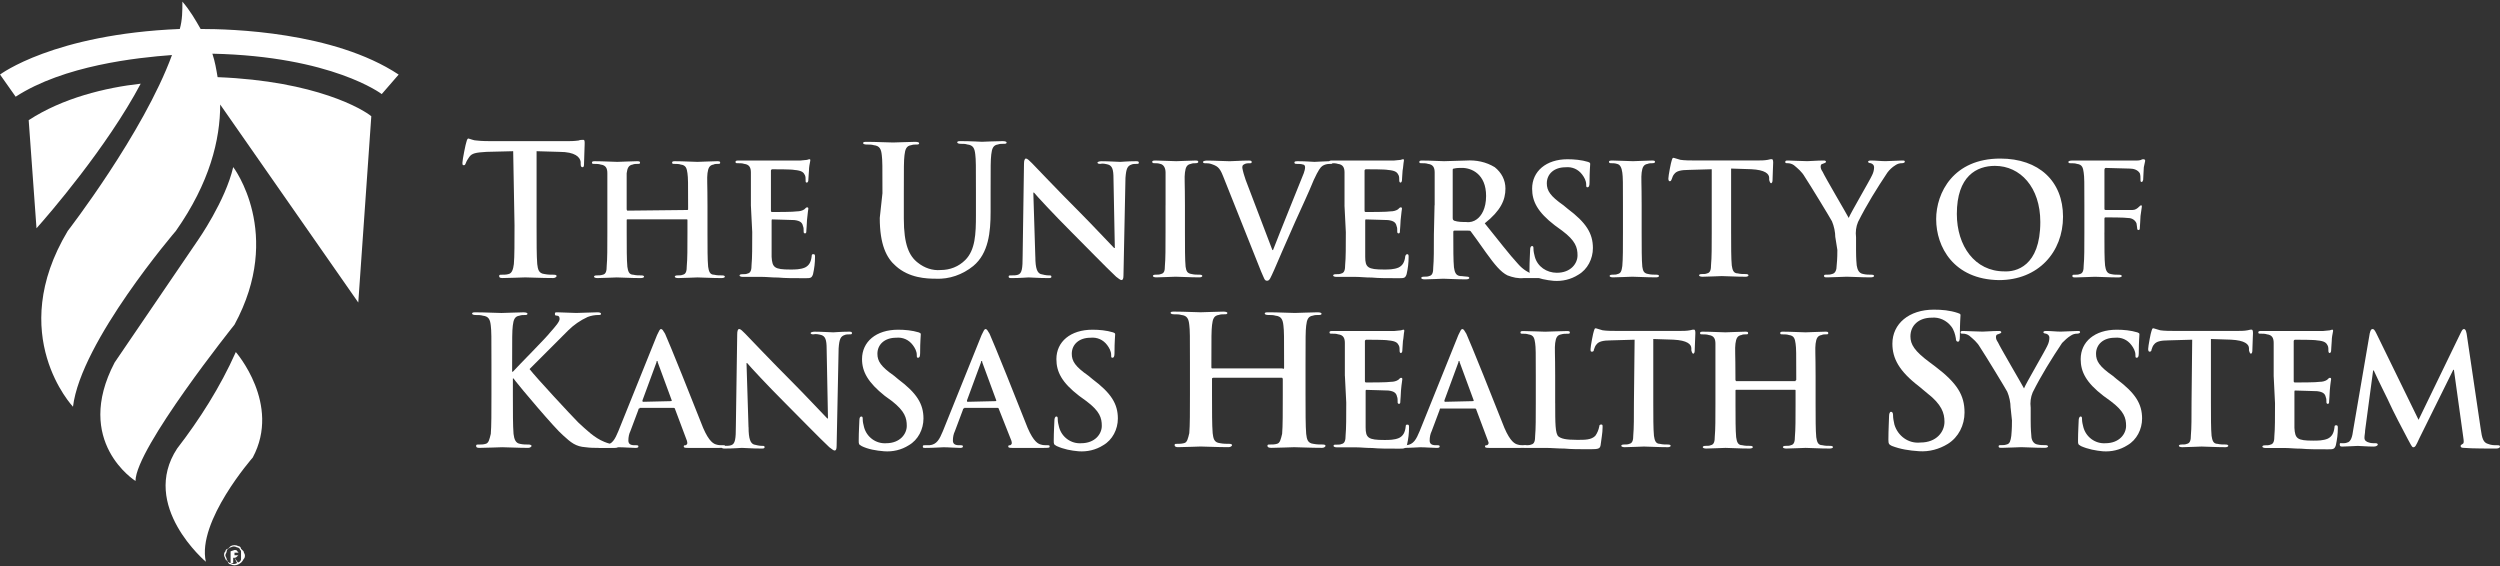 <svg width="534" height="121" viewBox="0 0 534 121" fill="none" xmlns="http://www.w3.org/2000/svg">
<rect x="0" y="0" width="534" height="121" fill="#333333" stroke="none"/>
<path d="M48.148 117.763C48.148 117.483 48.428 117.209 48.702 117.209C48.889 117.023 49.073 116.838 49.256 116.655C49.81 116.375 50.37 116.375 50.924 116.655C51.204 116.655 51.478 116.936 51.478 117.209L52.032 117.763C52.032 118.044 52.312 118.317 52.312 118.598C52.312 118.878 52.312 119.152 52.032 119.432C51.752 119.986 51.478 120.266 50.918 120.546C50.357 120.826 49.803 120.826 49.249 120.546C48.969 120.546 48.695 120.266 48.695 119.992C48.509 119.805 48.324 119.621 48.141 119.438C48.141 119.158 47.861 118.884 47.861 118.604C47.861 118.324 47.861 118.05 48.141 117.77L48.148 117.763ZM48.422 119.432C48.422 119.712 48.702 119.712 48.702 119.986C48.889 120.173 49.073 120.266 49.256 120.266C49.81 120.546 50.09 120.546 50.65 120.266C50.93 120.266 50.93 119.986 51.204 119.986C51.391 119.799 51.484 119.614 51.484 119.432V117.763C51.484 117.483 51.204 117.483 51.204 117.209C51.017 117.023 50.833 116.929 50.65 116.929C50.096 116.649 49.816 116.649 49.256 116.929C48.976 116.929 48.976 117.209 48.702 117.209C48.515 117.396 48.422 117.581 48.422 117.763C48.422 118.044 48.141 118.317 48.141 118.598C48.141 118.878 48.422 119.152 48.422 119.432ZM50.09 117.483C50.37 117.483 50.644 117.483 50.644 117.763C50.924 117.763 50.924 118.044 50.924 118.317C50.924 118.591 50.924 118.598 50.644 118.871C50.644 118.871 50.364 119.152 50.09 119.152L50.924 120.266H50.644L50.09 119.152H49.81V120.266H49.256V117.763L50.09 117.483ZM50.09 118.598H50.924V118.044H50.09V118.878V118.598Z" fill="white"/>
<path d="M6.128 25.662L7.796 48.757C10.298 45.974 22.824 31.507 30.057 17.874C22.543 18.708 13.361 20.937 6.128 25.668V25.662ZM37.851 95.782C29.783 108.027 43.971 119.992 43.971 119.992C42.022 111.364 53.987 97.731 53.987 97.731C60.106 86.32 50.37 75.196 50.37 75.196C47.033 82.709 42.576 89.663 37.851 95.789V95.782ZM49.816 35.684C48.148 42.918 42.302 51.266 42.302 51.266L24.492 77.418C15.59 94.394 28.943 102.736 28.943 102.736C28.943 95.782 50.09 69.344 50.09 69.344C60.66 49.865 49.81 35.678 49.81 35.678L49.816 35.684Z" fill="white"/>
<path d="M85.15 15.925C71.237 6.743 49.256 6.189 42.856 6.189C41.742 4.241 40.628 2.292 38.959 0.344C38.959 2.292 38.959 4.241 38.405 6.189C11.419 7.297 0.008 15.925 0.008 15.925L3.345 20.657C13.642 13.977 29.223 12.309 36.737 11.755C30.618 28.451 14.476 49.318 14.476 49.318C1.123 71.579 15.59 86.88 15.59 86.88C17.258 72.967 37.571 49.318 37.571 49.318C44.805 39.021 47.033 29.839 47.033 22.325L76.528 64.619L79.311 24.828C77.643 23.433 67.626 17.314 46.48 16.48C46.199 14.811 45.925 13.143 45.365 11.468C70.963 12.022 81.54 20.096 81.54 20.096L85.157 15.925H85.15Z" fill="white"/>
<path d="M109.405 79.405H109.545C110.831 77.978 116.536 72.273 117.53 70.987C118.67 69.7 119.529 68.707 119.529 68.134C119.529 67.707 119.383 67.421 118.956 67.421C118.53 67.421 118.53 67.281 118.53 66.994C118.53 66.708 118.67 66.708 119.103 66.708C119.956 66.708 122.095 66.848 123.095 66.848C124.235 66.848 126.375 66.708 127.661 66.708C128.087 66.708 128.374 66.848 128.374 66.994C128.374 67.281 128.228 67.281 127.801 67.281C127.088 67.281 126.234 67.421 125.521 67.707C123.955 68.421 122.528 69.42 121.382 70.56C120.242 71.7 114.391 77.552 113.111 78.832C114.537 80.685 122.095 88.816 123.522 90.242C125.235 91.809 126.948 93.522 129.087 94.381C129.8 94.668 130.654 94.954 131.513 94.954C131.8 94.954 132.086 95.095 132.086 95.241C132.086 95.388 131.946 95.668 131.233 95.668H127.807C126.948 95.668 126.094 95.668 125.095 95.528C122.955 95.388 121.955 94.528 120.242 92.961C118.53 91.535 110.971 82.55 110.118 81.41L109.691 80.837H109.551V84.403C109.551 87.969 109.551 90.962 109.691 92.675C109.831 93.815 110.118 94.674 111.118 94.814C111.691 94.954 112.404 94.954 112.971 94.954C113.257 94.954 113.544 95.095 113.544 95.241C113.544 95.388 113.257 95.668 112.83 95.668C110.691 95.668 108.265 95.528 107.265 95.528C106.412 95.528 103.986 95.668 102.413 95.668C101.84 95.668 101.7 95.528 101.7 95.241C101.7 94.954 101.84 94.954 102.267 94.954C102.693 94.954 103.266 94.954 103.693 94.814C104.406 94.674 104.546 93.815 104.833 92.675C104.973 91.108 104.973 87.969 104.973 84.403V77.698C104.973 71.853 104.973 70.707 104.833 69.567C104.693 68.28 104.406 67.567 103.12 67.427C102.693 67.287 102.12 67.287 101.553 67.287C101.127 67.287 100.84 67.147 100.84 67.001C100.84 66.714 101.127 66.714 101.693 66.714C103.693 66.714 106.113 66.854 107.112 66.854C107.966 66.854 110.538 66.714 111.818 66.714C112.391 66.714 112.671 66.854 112.671 67.001C112.671 67.287 112.385 67.287 112.098 67.287C111.672 67.287 111.385 67.287 110.958 67.427C109.959 67.567 109.672 68.28 109.532 69.567C109.392 70.853 109.392 71.846 109.392 77.698V79.411L109.405 79.405Z" fill="white"/>
<path d="M136.645 87.25C136.499 87.25 136.359 87.25 136.359 87.536L134.646 92.102C134.359 92.675 134.219 93.388 134.219 94.101C134.219 94.674 134.506 95.101 135.506 95.101H135.932C136.359 95.101 136.359 95.241 136.359 95.388C136.359 95.534 136.219 95.674 135.786 95.674C134.786 95.674 133.36 95.534 132.22 95.534C131.793 95.534 130.08 95.674 128.368 95.674C127.941 95.674 127.794 95.674 127.794 95.388C127.794 95.101 127.935 95.101 128.221 95.101H129.221C130.787 94.961 131.36 93.815 132.074 92.108L140.345 71.573C140.772 70.719 140.918 70.286 141.198 70.286C141.479 70.286 141.625 70.573 142.058 71.286C142.911 73.139 148.19 86.263 150.189 91.395C151.476 94.388 152.469 94.821 153.042 94.961C153.469 95.101 153.895 95.101 154.469 95.101C154.755 95.101 154.895 95.101 154.895 95.388C154.895 95.674 154.609 95.674 153.329 95.674H147.05C146.477 95.674 146.051 95.674 146.051 95.388C146.051 95.101 146.197 95.101 146.477 95.101C146.764 94.961 146.904 94.674 146.764 94.388C146.764 94.388 146.764 94.341 146.764 94.248L144.198 87.403C144.198 87.262 144.051 87.116 143.911 87.116H136.639V87.256L136.645 87.25ZM143.344 85.677C143.491 85.677 143.491 85.537 143.491 85.537L140.498 77.405C140.498 77.265 140.498 77.119 140.358 77.119C140.218 77.119 140.218 77.259 140.218 77.405L137.225 85.537C137.225 85.677 137.225 85.823 137.371 85.823L143.363 85.683L143.344 85.677Z" fill="white"/>
<path d="M159.894 91.242C159.894 93.808 160.32 94.668 161.034 94.948C161.607 95.088 162.173 95.235 162.747 95.235C163.173 95.235 163.313 95.235 163.313 95.521C163.313 95.808 163.027 95.808 162.6 95.808C160.461 95.808 159.174 95.668 158.461 95.668C158.175 95.668 156.608 95.808 154.895 95.808C154.469 95.808 154.182 95.808 154.182 95.521C154.182 95.235 154.322 95.235 154.755 95.235C155.328 95.235 155.755 95.235 156.182 95.095C157.035 94.808 157.181 93.808 157.181 90.956L157.468 71.413C157.468 70.7 157.608 70.273 157.894 70.273C158.181 70.273 158.608 70.7 159.174 71.273C159.601 71.7 164.593 76.979 169.445 81.831C171.725 84.11 176.15 88.822 176.717 89.389H176.857L176.571 74.552C176.571 72.553 176.284 71.84 175.431 71.56C174.858 71.42 174.291 71.273 173.718 71.42C173.291 71.42 173.145 71.279 173.145 71.133C173.145 70.987 173.572 70.847 173.998 70.847C175.711 70.847 177.278 70.987 177.991 70.987C178.417 70.987 179.557 70.847 181.27 70.847C181.697 70.847 181.983 70.847 181.983 71.133C181.983 71.42 181.843 71.42 181.41 71.42C181.124 71.42 180.697 71.42 180.41 71.56C179.557 71.846 179.271 72.413 179.131 74.412L178.704 95.235C178.704 95.948 178.564 96.234 178.277 96.234C177.991 96.234 177.564 95.808 177.137 95.521C174.998 93.522 170.859 89.243 167.44 85.823C163.874 82.257 160.168 78.265 159.595 77.552H159.454L159.881 91.242H159.894ZM183.995 95.235C183.422 94.948 183.422 94.808 183.422 94.095C183.422 92.242 183.562 90.242 183.562 89.816C183.562 89.243 183.703 88.963 183.989 88.963C184.276 88.963 184.276 89.249 184.276 89.536C184.276 90.109 184.416 90.675 184.562 91.249C185.135 93.388 187.128 94.814 189.268 94.674C192.261 94.674 193.687 92.675 193.687 90.968C193.687 89.262 193.26 87.829 190.548 85.689L188.981 84.55C185.415 81.697 184.129 79.417 184.129 76.705C184.129 72.999 187.122 70.426 191.834 70.426C193.26 70.426 194.827 70.566 196.253 70.999C196.54 71.139 196.68 71.139 196.68 71.426C196.68 71.853 196.54 72.852 196.54 75.418C196.54 76.132 196.4 76.418 196.113 76.418C195.827 76.418 195.827 76.278 195.827 75.845C195.827 74.992 195.4 74.279 194.973 73.706C194.114 72.566 192.834 71.993 191.407 72.139C188.981 72.139 187.415 73.566 187.415 75.565C187.415 77.131 188.128 78.278 190.981 80.271L191.834 80.984C195.827 83.977 197.253 86.263 197.253 89.402C197.253 91.681 196.113 93.968 194.114 95.107C192.547 96.107 190.688 96.534 188.835 96.394C187.122 96.254 185.409 95.967 183.983 95.254L183.995 95.235ZM205.964 87.25C205.824 87.25 205.677 87.25 205.677 87.536L203.964 92.102C203.678 92.675 203.538 93.388 203.538 94.101C203.538 94.674 203.824 95.101 204.824 95.101H205.251C205.677 95.101 205.677 95.241 205.677 95.388C205.677 95.534 205.537 95.674 205.104 95.674C204.104 95.674 202.678 95.534 201.538 95.534C201.112 95.534 199.399 95.674 197.686 95.674C197.259 95.674 197.113 95.674 197.113 95.388C197.113 95.101 197.253 95.101 197.539 95.101H198.539C200.106 94.961 200.679 93.815 201.392 92.108L209.663 71.572C210.09 70.719 210.237 70.286 210.517 70.286C210.797 70.286 210.943 70.573 211.37 71.286C212.223 73.139 217.502 86.263 219.502 91.395C220.788 94.388 221.781 94.821 222.354 94.961C222.781 95.101 223.207 95.101 223.781 95.101C224.067 95.101 224.207 95.101 224.207 95.388C224.207 95.674 223.921 95.674 222.641 95.674H216.362C215.789 95.674 215.363 95.674 215.363 95.388C215.363 95.101 215.509 95.101 215.789 95.101C216.076 94.961 216.216 94.674 216.076 94.388V94.248L213.369 87.402C213.369 87.262 213.223 87.116 213.083 87.116H205.951V87.256L205.964 87.25ZM212.663 85.677C212.809 85.677 212.809 85.537 212.809 85.537L209.816 77.405C209.816 77.265 209.816 77.119 209.676 77.119C209.536 77.119 209.536 77.259 209.536 77.405L206.543 85.537C206.543 85.677 206.543 85.823 206.683 85.823L212.675 85.683L212.663 85.677ZM225.646 95.235C225.08 94.948 225.08 94.808 225.08 94.095C225.08 92.242 225.22 90.242 225.22 89.816C225.22 89.389 225.36 88.963 225.646 88.963C225.933 88.963 225.933 89.249 225.933 89.536C225.933 90.109 226.073 90.675 226.219 91.249C226.792 93.388 228.786 94.814 230.925 94.674C233.918 94.674 235.344 92.675 235.344 90.968C235.344 89.262 234.918 87.829 232.065 85.689L230.498 84.55C226.792 81.697 225.646 79.417 225.646 76.705C225.646 72.999 228.639 70.426 233.351 70.426C234.778 70.426 236.344 70.566 237.77 70.999C238.057 71.139 238.197 71.139 238.197 71.426C238.197 71.853 238.057 72.852 238.057 75.418C238.057 76.132 237.91 76.418 237.63 76.418C237.35 76.418 237.344 76.278 237.344 75.845C237.344 74.992 236.917 74.279 236.49 73.706C235.637 72.566 234.351 71.993 232.925 72.139C230.498 72.139 228.932 73.566 228.932 75.565C228.932 77.131 229.645 78.278 232.498 80.271L233.358 80.984C237.35 83.977 238.776 86.263 238.776 89.402C238.776 91.681 237.637 93.968 235.637 95.107C234.071 96.107 232.211 96.534 230.358 96.394C228.792 96.254 227.219 95.967 225.653 95.254L225.646 95.235ZM273.996 78.832C274.136 78.832 274.282 78.692 274.282 78.545V77.692C274.282 71.846 274.282 70.7 274.142 69.56C274.002 68.274 273.716 67.561 272.429 67.421C272.003 67.281 271.43 67.281 270.863 67.281C270.436 67.281 270.15 67.141 270.15 66.994C270.15 66.708 270.436 66.708 271.009 66.708C273.149 66.708 275.575 66.848 276.575 66.848C277.575 66.848 279.854 66.708 281.427 66.708C282 66.708 282.28 66.848 282.28 66.994C282.28 67.281 281.994 67.281 281.567 67.281C281.14 67.281 280.854 67.281 280.427 67.421C279.428 67.561 279.141 68.274 279.001 69.56C278.861 70.847 278.861 71.84 278.861 77.692V84.397C278.861 87.963 278.861 90.956 279.001 92.668C279.141 93.808 279.287 94.668 280.567 94.808C281.281 94.948 281.847 94.948 282.56 94.948C282.987 94.948 283.133 95.088 283.133 95.235C283.133 95.381 282.847 95.661 282.42 95.661C279.854 95.661 277.428 95.521 276.428 95.521C275.575 95.521 273.149 95.661 271.576 95.661C271.009 95.661 270.723 95.521 270.723 95.235C270.723 94.948 270.863 94.948 271.296 94.948C271.729 94.948 272.296 94.948 272.722 94.808C273.436 94.668 273.576 93.808 273.862 92.668C274.002 91.102 274.002 87.963 274.002 84.397V80.971C274.002 80.831 273.862 80.685 273.862 80.685H259.172C259.079 80.685 258.983 80.731 258.885 80.825V84.251C258.885 87.816 258.885 90.809 259.026 92.522C259.166 93.662 259.312 94.522 260.592 94.662C261.305 94.802 261.878 94.802 262.591 94.802C263.018 94.802 263.165 94.942 263.165 95.088C263.165 95.235 262.878 95.515 262.451 95.515C259.885 95.515 257.459 95.375 256.459 95.375C255.606 95.375 253.18 95.515 251.607 95.515C251.181 95.515 250.894 95.375 250.894 95.088C250.894 94.802 251.034 94.802 251.467 94.802C251.9 94.802 252.32 94.802 252.894 94.662C253.607 94.522 253.747 93.662 254.033 92.522C254.173 90.956 254.173 87.816 254.173 84.251V77.545C254.173 71.7 254.173 70.554 254.033 69.414C253.893 68.127 253.607 67.414 252.32 67.274C251.894 67.134 251.321 67.134 250.754 67.134C250.327 67.134 250.041 66.994 250.041 66.848C250.041 66.561 250.327 66.561 250.894 66.561C253.034 66.561 255.46 66.701 256.459 66.701C257.459 66.701 259.885 66.561 261.312 66.561C261.885 66.561 262.171 66.701 262.171 66.848C262.171 67.134 261.885 67.134 261.458 67.134C261.031 67.134 260.745 67.134 260.318 67.274C259.318 67.414 259.032 68.127 258.892 69.414C258.752 70.7 258.752 71.693 258.752 77.545V78.399C258.752 78.539 258.752 78.685 258.892 78.685H274.009V78.825L273.996 78.832ZM287.26 80.258V73.266C287.26 72.266 286.973 71.553 285.833 71.413C285.407 71.273 284.98 71.273 284.547 71.273C284.114 71.273 283.98 71.273 283.98 70.987C283.98 70.7 284.267 70.7 284.694 70.7H297.817C298.244 70.7 298.817 70.56 299.244 70.56C299.384 70.56 299.53 70.42 299.817 70.42C299.957 70.42 299.957 70.56 299.957 70.706C299.817 71.42 299.817 72.133 299.67 72.846C299.67 73.132 299.53 74.559 299.53 74.986C299.53 75.126 299.39 75.412 299.244 75.412C299.097 75.412 298.957 75.272 298.957 74.986C298.957 74.559 298.957 74.132 298.817 73.846C298.531 73.273 298.244 72.846 296.537 72.706C295.964 72.566 292.545 72.566 291.832 72.566C291.692 72.566 291.545 72.706 291.545 72.852V81.27C291.545 81.557 291.545 81.697 291.832 81.697C292.545 81.697 296.397 81.697 297.11 81.557C297.684 81.557 298.25 81.417 298.677 81.13C298.964 80.844 299.104 80.704 299.25 80.704C299.396 80.704 299.537 80.704 299.537 80.99C299.537 81.277 299.396 81.703 299.25 83.416C299.25 84.129 299.11 85.416 299.11 85.696C299.11 85.976 299.11 86.269 298.823 86.269C298.683 86.269 298.537 86.129 298.537 85.983V85.842C298.537 85.416 298.537 84.989 298.397 84.703C298.25 83.989 297.824 83.563 296.544 83.416C295.971 83.416 292.691 83.276 291.838 83.276C291.698 83.276 291.698 83.416 291.698 83.563V91.268C291.698 93.547 292.271 93.98 295.691 93.98C296.69 93.98 297.83 93.98 298.83 93.554C299.683 93.127 300.116 92.414 300.256 91.127C300.256 90.701 300.396 90.701 300.683 90.701C300.969 90.701 300.969 90.987 300.969 91.274C300.969 92.56 300.829 93.7 300.543 94.98C300.256 95.833 299.97 95.833 298.83 95.833C296.404 95.833 294.551 95.833 293.124 95.693C291.698 95.693 290.698 95.553 289.699 95.553H285.56C285.133 95.553 284.846 95.413 284.846 95.266C284.846 94.98 284.986 94.98 285.419 94.98C285.852 94.98 286.273 94.98 286.559 94.84C287.272 94.7 287.419 93.987 287.419 92.987C287.559 91.561 287.559 88.994 287.559 85.995L287.272 80.29L287.26 80.258Z" fill="white"/>
<path d="M307.802 87.25C307.662 87.25 307.515 87.25 307.515 87.536L305.802 92.102C305.516 92.675 305.376 93.388 305.376 94.101C305.376 94.674 305.662 95.101 306.662 95.101H307.089C307.515 95.101 307.515 95.241 307.515 95.388C307.515 95.534 307.375 95.674 306.942 95.674C305.942 95.674 304.516 95.534 303.376 95.534C302.95 95.534 301.237 95.674 299.524 95.674C299.097 95.674 298.951 95.674 298.951 95.388C298.951 95.101 299.097 95.101 299.377 95.101H300.377C301.944 94.961 302.517 93.815 303.23 92.108L311.501 71.573C311.928 70.719 312.074 70.286 312.355 70.286C312.635 70.286 312.781 70.573 313.208 71.286C314.061 73.139 319.34 86.263 321.339 91.395C322.626 94.388 323.619 94.821 324.192 94.961C324.619 95.101 325.045 95.101 325.618 95.101C325.905 95.101 326.045 95.101 326.045 95.388C326.045 95.674 325.759 95.674 324.479 95.674H318.2C317.627 95.674 317.2 95.674 317.2 95.388C317.2 95.101 317.341 95.101 317.627 95.101C317.914 94.961 318.054 94.674 317.914 94.388L315.347 87.543C315.347 87.403 315.207 87.256 315.061 87.256H307.789L307.802 87.25ZM314.647 85.677C314.787 85.677 314.787 85.537 314.787 85.537L311.794 77.405C311.794 77.265 311.794 77.119 311.654 77.119C311.514 77.119 311.514 77.259 311.514 77.405L308.521 85.537C308.521 85.677 308.521 85.823 308.668 85.823L314.66 85.683L314.647 85.677Z" fill="white"/>
<path d="M332.19 86.11C332.19 90.389 332.19 92.668 332.903 93.242C333.476 93.668 334.329 93.955 336.896 93.955C338.609 93.955 339.888 93.955 340.748 93.102C341.175 92.528 341.461 91.815 341.601 91.102C341.601 90.816 341.741 90.675 342.028 90.675C342.315 90.675 342.315 90.816 342.315 91.249C342.315 92.535 342.028 93.815 341.888 95.101C341.748 95.814 341.461 95.954 339.748 95.954C337.322 95.954 335.609 95.954 334.183 95.814C332.757 95.814 331.47 95.674 330.191 95.674H326.052C325.625 95.674 325.338 95.534 325.338 95.388C325.338 95.241 325.478 95.101 325.911 95.101C326.344 95.101 326.765 95.101 327.051 94.961C327.764 94.821 327.905 94.108 327.905 93.108C328.045 91.681 328.045 89.115 328.045 86.116V80.271C328.045 75.278 328.045 74.279 327.905 73.279C327.758 72.279 327.618 71.566 326.478 71.426C326.052 71.286 325.765 71.286 325.338 71.286C324.912 71.286 324.765 71.286 324.765 70.999C324.765 70.713 325.052 70.713 325.478 70.713C327.045 70.713 329.184 70.853 330.044 70.853C330.904 70.853 333.183 70.713 334.61 70.713C335.036 70.713 335.323 70.713 335.323 70.999C335.323 71.286 335.183 71.286 334.756 71.286C334.329 71.286 333.903 71.286 333.47 71.426C332.617 71.566 332.33 72.139 332.184 73.279C332.043 74.419 332.184 75.278 332.184 80.271V86.116L332.19 86.11ZM349.16 72.559L344.167 72.7C342.315 72.7 341.455 72.986 341.028 73.553C340.742 73.839 340.602 74.266 340.455 74.693C340.455 74.979 340.315 75.119 340.029 75.119C339.742 75.119 339.742 74.979 339.742 74.546C339.742 73.973 340.315 70.98 340.455 70.694C340.595 70.267 340.595 70.121 340.882 70.121C341.308 70.261 341.882 70.407 342.308 70.547C343.161 70.687 344.588 70.687 345.588 70.687H358.711C359.424 70.687 360.278 70.687 360.991 70.547C361.418 70.407 361.704 70.407 361.844 70.407C361.984 70.407 362.131 70.547 362.131 71.12C362.131 71.834 361.984 74.113 361.984 74.973C361.984 75.259 361.844 75.546 361.698 75.546C361.551 75.546 361.411 75.406 361.271 74.833V74.406C361.271 73.553 360.418 72.693 357.419 72.553L353.14 72.413V85.963C353.14 88.956 353.14 91.669 353.286 93.095C353.426 93.948 353.573 94.808 354.572 94.808C355.139 94.948 355.712 94.948 356.285 94.948C356.712 94.948 356.858 95.088 356.858 95.235C356.858 95.381 356.572 95.521 356.285 95.521C354.146 95.521 352.006 95.381 351.153 95.381C350.44 95.381 348.3 95.521 347.014 95.521C346.587 95.521 346.301 95.381 346.301 95.235C346.301 95.088 346.447 94.948 346.874 94.948C347.3 94.948 347.733 94.948 348.014 94.808C348.727 94.668 348.867 93.955 348.867 92.955C349.007 91.529 349.007 88.963 349.007 85.963L349.153 72.553L349.16 72.559ZM383.539 81.258C383.679 81.258 383.679 81.118 383.679 81.118V80.404C383.679 75.412 383.679 74.412 383.539 73.413C383.399 72.413 383.252 71.7 382.112 71.56C381.686 71.42 381.259 71.42 380.826 71.42C380.393 71.42 380.253 71.42 380.253 71.133C380.253 70.847 380.54 70.847 380.966 70.847C382.679 70.847 384.819 70.987 385.672 70.987C386.525 70.987 388.525 70.847 389.811 70.847C390.237 70.847 390.524 70.847 390.524 71.133C390.524 71.42 390.384 71.42 389.951 71.42C389.664 71.42 389.378 71.42 389.098 71.56C388.244 71.7 387.958 72.273 387.811 73.413C387.671 74.552 387.811 75.412 387.811 80.404V86.25C387.811 89.243 387.811 91.955 387.952 93.382C388.098 94.235 388.238 95.094 389.238 95.094C389.811 95.235 390.378 95.235 390.951 95.235C391.377 95.235 391.524 95.375 391.524 95.521C391.524 95.668 391.237 95.808 390.811 95.808C388.671 95.808 386.532 95.668 385.678 95.668C384.965 95.668 382.826 95.808 381.539 95.808C381.113 95.808 380.826 95.668 380.826 95.521C380.826 95.375 380.966 95.235 381.399 95.235C381.832 95.235 382.252 95.235 382.539 95.094C383.252 94.954 383.392 94.241 383.392 93.242C383.532 91.815 383.532 89.249 383.532 86.25V83.397C383.532 83.257 383.392 83.257 383.392 83.257H370.842C370.748 83.257 370.702 83.304 370.702 83.397V86.25C370.702 89.243 370.702 91.955 370.842 93.382C370.982 94.235 371.128 95.094 372.128 95.094C372.701 95.235 373.268 95.235 373.841 95.235C374.267 95.235 374.407 95.375 374.407 95.521C374.407 95.668 374.121 95.808 373.694 95.808C371.555 95.808 369.415 95.668 368.562 95.668C367.849 95.668 365.709 95.808 364.423 95.808C363.996 95.808 363.71 95.668 363.71 95.521C363.71 95.375 363.85 95.235 364.283 95.235C364.716 95.235 365.136 95.235 365.423 95.094C366.136 94.954 366.276 94.241 366.276 93.242C366.416 91.815 366.416 89.249 366.416 86.25V73.413C366.416 72.413 366.13 71.7 364.99 71.56C364.563 71.42 364.136 71.42 363.703 71.42C363.27 71.42 363.13 71.42 363.13 71.133C363.13 70.847 363.417 70.847 363.844 70.847C365.556 70.847 367.696 70.987 368.549 70.987C369.403 70.987 371.402 70.847 372.688 70.847C373.115 70.847 373.401 70.847 373.401 71.133C373.401 71.42 373.261 71.42 372.828 71.42C372.542 71.42 372.255 71.42 371.975 71.56C371.122 71.7 370.835 72.273 370.689 73.413C370.549 74.552 370.689 75.412 370.689 80.404V81.118C370.689 81.258 370.829 81.404 370.829 81.404H383.526V81.264L383.539 81.258ZM404.074 95.235C403.501 94.948 403.361 94.808 403.361 93.948C403.361 91.809 403.501 89.529 403.501 88.956C403.501 88.383 403.641 87.956 403.928 87.956C404.215 87.956 404.355 88.243 404.355 88.67C404.355 89.383 404.495 89.956 404.641 90.669C405.354 93.095 407.634 94.808 410.206 94.522C413.632 94.522 415.339 92.242 415.339 90.102C415.339 88.249 414.766 86.396 411.633 83.97L409.92 82.544C405.641 79.264 404.215 76.552 404.215 73.413C404.215 69.134 407.78 66.141 413.059 66.141C414.772 66.141 416.485 66.281 418.192 66.854C418.478 66.994 418.765 66.994 418.765 67.281C418.765 67.707 418.625 68.847 418.625 71.846C418.625 72.7 418.484 72.986 418.198 72.986C417.911 72.986 417.771 72.7 417.771 72.273C417.631 71.42 417.345 70.42 416.772 69.707C415.772 68.42 414.205 67.707 412.633 67.854C409.78 67.854 408.067 69.567 408.067 71.846C408.067 73.559 408.92 74.986 412.206 77.412L413.346 78.265C418.051 81.831 419.624 84.397 419.624 88.109C419.624 90.822 418.344 93.388 416.058 94.814C414.205 95.954 412.066 96.527 409.926 96.381C407.787 96.241 405.934 95.954 404.081 95.241L404.074 95.235Z" fill="white"/>
<path d="M429.462 87.103C429.462 85.963 429.176 84.677 428.749 83.677C428.463 83.104 424.043 75.832 422.904 74.12C422.331 73.12 421.477 72.407 420.624 71.693C420.197 71.407 419.771 71.267 419.198 71.267C418.911 71.267 418.771 71.267 418.771 70.98C418.771 70.694 419.058 70.694 419.344 70.694C419.917 70.694 422.483 70.834 423.483 70.834C424.196 70.834 425.483 70.694 427.049 70.694C427.335 70.694 427.476 70.834 427.476 70.98C427.476 71.127 427.189 71.267 426.762 71.407C426.476 71.407 426.336 71.693 426.336 71.98C426.336 72.407 426.476 72.693 426.762 73.12C427.189 74.12 431.895 82.105 432.328 82.964C432.614 82.111 436.893 74.833 437.32 73.833C437.607 73.26 437.747 72.693 437.747 72.12C437.747 71.693 437.46 71.407 437.033 71.267C436.747 71.267 436.46 71.127 436.46 70.98C436.46 70.834 436.6 70.694 437.033 70.694C438.173 70.694 439.173 70.834 440.173 70.834C440.886 70.834 443.025 70.694 443.739 70.694C444.165 70.694 444.305 70.694 444.305 70.98C444.305 71.12 444.019 71.267 443.739 71.267C443.165 71.267 442.739 71.407 442.312 71.693C441.599 72.12 441.032 72.693 440.459 73.26C438.18 76.686 436.04 80.105 434.181 83.817C433.754 84.817 433.608 85.957 433.754 87.097V89.809C433.754 90.382 433.754 91.662 433.894 93.089C433.894 93.942 434.321 94.802 435.18 94.942C435.754 95.082 436.32 95.082 436.893 95.082C437.32 95.082 437.46 95.222 437.46 95.368C437.46 95.515 437.174 95.655 436.747 95.655C434.607 95.655 432.608 95.515 431.755 95.515C430.901 95.515 428.902 95.655 427.616 95.655C427.189 95.655 426.902 95.655 426.902 95.368C426.902 95.082 427.043 95.082 427.476 95.082C427.909 95.082 428.189 95.082 428.615 94.942C429.329 94.802 429.469 94.088 429.615 93.089C429.755 91.662 429.755 90.376 429.755 89.809L429.469 87.097L429.462 87.103Z" fill="white"/>
<path d="M444.439 95.235C443.866 94.948 443.866 94.808 443.866 94.095C443.866 92.242 444.006 90.242 444.006 89.816C444.006 89.389 444.146 88.963 444.433 88.963C444.719 88.963 444.719 89.249 444.719 89.536C444.719 90.109 444.859 90.675 445.006 91.249C445.579 93.388 447.572 94.814 449.711 94.674C452.704 94.674 454.131 92.675 454.131 90.968C454.131 89.262 453.704 87.829 450.851 85.689L449.285 84.55C445.579 81.697 444.433 79.417 444.433 76.705C444.433 72.999 447.425 70.426 452.137 70.426C453.564 70.426 455.13 70.566 456.557 70.999C456.843 71.139 456.983 71.139 456.983 71.426C456.983 71.853 456.843 72.852 456.843 75.418C456.843 76.132 456.703 76.418 456.417 76.418C456.13 76.418 456.13 76.278 456.13 75.845C456.13 74.992 455.703 74.279 455.27 73.706C454.417 72.566 453.131 71.993 451.704 72.139C449.278 72.139 447.712 73.566 447.712 75.565C447.712 77.131 448.425 78.278 451.278 80.271L452.131 80.984C456.124 83.977 457.55 86.263 457.55 89.402C457.55 91.681 456.41 93.968 454.411 95.107C452.844 96.107 450.985 96.534 449.132 96.394C447.706 96.254 445.993 95.967 444.426 95.254L444.439 95.235Z" fill="white"/>
<path d="M468.26 72.559L463.268 72.7C461.415 72.7 460.556 72.986 460.129 73.553C459.842 73.839 459.702 74.266 459.562 74.693C459.562 74.979 459.416 75.119 459.136 75.119C458.995 75.119 458.849 74.979 458.849 74.546C458.849 73.973 459.416 70.98 459.562 70.694C459.702 70.267 459.702 70.121 459.989 70.121C460.415 70.261 460.989 70.407 461.415 70.547C462.268 70.687 463.695 70.687 464.695 70.687H477.818C478.531 70.687 479.385 70.687 480.098 70.547C480.525 70.407 480.811 70.407 480.951 70.407C481.091 70.407 481.238 70.547 481.238 71.12C481.238 71.834 481.098 74.113 481.098 74.973C481.098 75.259 480.957 75.546 480.811 75.546C480.665 75.546 480.525 75.406 480.384 74.833V74.406C480.384 73.553 479.531 72.693 476.532 72.553L472.253 72.413V85.963C472.253 88.956 472.253 91.669 472.393 93.095C472.539 93.948 472.68 94.808 473.679 94.808C474.252 94.948 474.819 94.948 475.392 94.948C475.819 94.948 475.965 95.088 475.965 95.235C475.965 95.381 475.679 95.521 475.392 95.521C473.253 95.521 471.113 95.381 470.26 95.381C469.547 95.381 467.407 95.521 466.121 95.521C465.694 95.521 465.408 95.381 465.408 95.235C465.408 95.088 465.548 94.948 465.981 94.948C466.414 94.948 466.834 94.948 467.121 94.808C467.834 94.668 467.974 93.955 467.974 92.955C468.114 91.529 468.114 88.963 468.114 85.963L468.254 72.553L468.26 72.559Z" fill="white"/>
<path d="M485.657 80.258V73.266C485.657 72.266 485.37 71.553 484.23 71.413C483.804 71.273 483.377 71.273 482.944 71.273C482.511 71.273 482.371 71.273 482.371 70.987C482.371 70.7 482.658 70.7 483.084 70.7H496.208C496.635 70.7 497.208 70.56 497.634 70.56C497.774 70.56 497.921 70.42 498.207 70.42C498.348 70.42 498.348 70.56 498.348 70.706C498.207 71.42 498.061 72.133 498.061 72.846C498.061 73.132 497.921 74.559 497.921 74.986C497.921 75.126 497.774 75.412 497.634 75.412C497.494 75.412 497.348 75.272 497.348 74.986C497.348 74.559 497.348 74.132 497.208 73.846C496.921 73.273 496.635 72.846 494.928 72.706C494.355 72.566 490.936 72.566 490.222 72.566C490.082 72.566 489.936 72.706 489.936 72.852V81.27C489.936 81.557 489.936 81.697 490.222 81.697C490.936 81.697 494.788 81.697 495.501 81.557C496.074 81.557 496.641 81.417 497.068 81.13C497.354 80.844 497.494 80.704 497.641 80.704C497.787 80.704 497.927 80.704 497.927 80.99C497.927 81.13 497.781 81.703 497.641 83.416C497.641 84.129 497.501 85.416 497.501 85.696C497.501 85.976 497.501 86.269 497.214 86.269C497.068 86.269 496.928 86.129 496.928 85.982C496.928 85.556 496.928 85.129 496.787 84.843C496.647 84.129 496.214 83.703 494.934 83.556C494.361 83.556 491.082 83.416 490.229 83.416C490.089 83.416 490.089 83.556 490.089 83.703V91.408C490.229 93.687 490.662 94.12 494.081 94.12C495.081 94.12 496.221 94.12 497.22 93.694C498.074 93.267 498.5 92.554 498.647 91.268C498.647 90.841 498.787 90.841 499.073 90.841C499.36 90.841 499.36 91.127 499.36 91.414C499.36 92.7 499.214 93.84 498.933 95.12C498.647 95.973 498.36 95.973 497.22 95.973C494.794 95.973 492.941 95.973 491.515 95.833C490.089 95.833 489.089 95.693 488.089 95.693H483.95C483.524 95.693 483.237 95.553 483.237 95.406C483.237 95.26 483.377 95.12 483.81 95.12C484.243 95.12 484.663 95.12 484.95 94.98C485.663 94.84 485.803 94.127 485.803 93.127C485.943 91.701 485.943 89.134 485.943 86.135L485.657 80.29V80.258Z" fill="white"/>
<path d="M506.199 71.133C506.339 70.56 506.485 70.28 506.766 70.28C507.046 70.28 507.192 70.42 507.619 71.279L516.604 89.676L525.588 71.133C525.875 70.56 526.015 70.28 526.302 70.28C526.588 70.28 526.728 70.566 526.875 71.279L529.867 91.535C530.154 93.675 530.441 94.528 531.434 94.814C532.147 95.101 532.714 95.101 533.427 95.101C533.713 95.101 534 95.101 534 95.388C534 95.674 533.573 95.814 533.147 95.814C532.293 95.814 527.728 95.814 526.442 95.674C525.728 95.674 525.588 95.534 525.588 95.247C525.588 95.107 525.728 94.961 526.015 94.821C526.302 94.681 526.302 94.394 526.155 93.394L524.156 78.991H524.016L516.744 93.681C516.03 95.247 515.89 95.534 515.457 95.534C515.171 95.534 514.884 94.821 514.318 93.821C513.458 92.255 510.892 87.262 510.465 86.263C510.179 85.549 508.186 81.697 507.039 79.131H506.899L505.186 91.968C505.186 92.541 505.046 92.968 505.046 93.534C505.046 94.101 505.473 94.388 506.046 94.534C506.473 94.674 506.906 94.674 507.472 94.674C507.759 94.674 507.899 94.814 507.899 94.961C507.899 95.107 507.612 95.388 507.046 95.388C505.619 95.388 504.193 95.247 503.62 95.247C503.047 95.247 501.34 95.388 500.341 95.388C500.054 95.388 499.768 95.388 499.768 94.961C499.768 94.534 499.914 94.674 500.341 94.674C500.627 94.674 501.054 94.674 501.34 94.534C502.194 94.394 502.48 93.108 502.62 91.968L506.186 71.146L506.199 71.133Z" fill="white"/>
<path d="M109.615 32.297L103.909 32.437C101.63 32.577 100.77 32.723 100.203 33.577C99.917 34.003 99.63 34.43 99.49 34.863C99.35 35.149 99.35 35.289 99.064 35.289C98.777 35.289 98.777 35.149 98.777 34.716C98.777 34.143 99.49 30.578 99.63 30.297C99.77 29.724 99.917 29.584 100.057 29.584C100.63 29.724 101.197 30.011 101.77 30.011C102.91 30.151 104.336 30.151 105.622 30.151H120.886C121.739 30.151 122.598 30.151 123.598 30.011C123.885 29.871 124.311 29.871 124.598 29.871C124.884 29.871 124.884 30.157 124.884 30.724C124.884 31.577 124.744 34.15 124.744 35.143C124.744 35.57 124.604 35.716 124.458 35.716C124.171 35.716 124.031 35.576 124.031 35.003V34.576C123.891 33.577 122.891 32.437 119.466 32.437L114.613 32.297V48.127C114.613 51.693 114.613 54.685 114.753 56.398C114.894 57.538 115.04 58.398 116.32 58.538C117.033 58.678 117.606 58.678 118.319 58.678C118.746 58.678 118.892 58.818 118.892 58.965C118.892 59.111 118.606 59.391 118.179 59.391C115.613 59.391 113.187 59.251 112.187 59.251C111.334 59.251 108.908 59.391 107.335 59.391C106.762 59.391 106.622 59.251 106.622 58.965C106.622 58.678 106.762 58.678 107.195 58.678C107.628 58.678 108.195 58.678 108.621 58.538C109.335 58.398 109.621 57.538 109.761 56.398C109.901 54.832 109.901 51.693 109.901 48.127L109.615 32.297Z" fill="white"/>
<path d="M146.84 44.847C146.98 44.847 146.98 44.707 146.98 44.707V43.994C146.98 39.002 146.98 38.002 146.84 37.002C146.694 36.003 146.554 35.289 145.414 35.15C144.987 35.009 144.561 35.009 144.134 35.009C143.707 35.009 143.561 35.009 143.561 34.723C143.561 34.436 143.847 34.436 144.274 34.436C145.987 34.436 148.126 34.576 148.98 34.576C149.833 34.576 151.832 34.436 153.119 34.436C153.545 34.436 153.832 34.436 153.832 34.723C153.832 35.009 153.685 35.009 153.259 35.009C152.972 35.009 152.686 35.009 152.405 35.15C151.552 35.289 151.266 35.863 151.119 37.002C150.979 38.142 151.119 39.002 151.119 43.994V49.84C151.119 52.832 151.119 55.545 151.259 56.971C151.399 57.825 151.546 58.684 152.546 58.684C153.119 58.824 153.685 58.824 154.258 58.824C154.685 58.824 154.832 58.965 154.832 59.111C154.832 59.257 154.545 59.398 154.118 59.398C151.979 59.398 149.839 59.257 148.986 59.257C148.273 59.257 146.133 59.398 144.847 59.398C144.42 59.398 144.134 59.257 144.134 59.111C144.134 58.965 144.274 58.824 144.701 58.824C145.127 58.824 145.56 58.824 145.84 58.684C146.554 58.544 146.694 57.831 146.694 56.831C146.84 55.405 146.84 52.839 146.84 49.84V46.987C146.84 46.847 146.694 46.847 146.694 46.847H134.003C133.91 46.847 133.863 46.894 133.863 46.987V49.84C133.863 52.832 133.863 55.545 134.003 56.971C134.143 57.825 134.289 58.684 135.289 58.684C135.856 58.824 136.429 58.824 137.002 58.824C137.429 58.824 137.575 58.965 137.575 59.111C137.575 59.257 137.289 59.398 136.862 59.398C134.722 59.398 132.583 59.257 131.73 59.257C131.016 59.257 128.877 59.398 127.591 59.398C127.164 59.398 126.878 59.257 126.878 59.111C126.878 58.965 127.018 58.824 127.451 58.824C127.884 58.824 128.304 58.824 128.737 58.684C129.45 58.544 129.59 57.831 129.59 56.831C129.73 55.405 129.73 52.839 129.73 49.84V37.002C129.73 36.003 129.444 35.289 128.304 35.15C127.877 35.009 127.451 35.009 127.018 35.009C126.585 35.009 126.445 35.009 126.445 34.723C126.445 34.436 126.731 34.436 127.158 34.436C128.871 34.436 131.01 34.576 131.863 34.576C132.717 34.576 134.716 34.436 136.002 34.436C136.429 34.436 136.716 34.436 136.716 34.723C136.716 35.009 136.575 35.009 136.142 35.009C135.856 35.009 135.429 35.009 135.143 35.15C134.289 35.289 134.003 35.863 133.856 37.002V44.707C133.856 44.801 133.903 44.896 133.997 44.994L146.834 44.854L146.84 44.847Z" fill="white"/>
<path d="M160.39 43.848V36.856C160.39 35.856 160.104 35.143 158.964 35.003C158.537 34.863 158.111 34.863 157.678 34.863C157.245 34.863 157.105 34.863 157.105 34.576C157.105 34.29 157.391 34.29 157.818 34.29H170.942C171.368 34.29 171.941 34.15 172.368 34.15C172.508 34.15 172.655 34.01 172.941 34.01C173.081 34.01 173.081 34.15 173.081 34.296C172.941 35.009 172.795 35.722 172.795 36.436C172.795 36.722 172.655 38.149 172.655 38.575C172.655 38.715 172.514 39.002 172.368 39.002C172.081 39.002 172.081 38.862 172.081 38.575C172.081 38.149 172.081 37.722 171.941 37.435C171.655 36.862 171.368 36.436 169.662 36.296C169.089 36.156 165.669 36.156 164.956 36.156C164.816 36.156 164.67 36.296 164.67 36.442V44.86C164.67 45.147 164.67 45.287 164.956 45.287C165.669 45.287 169.522 45.287 170.235 45.147C170.802 45.147 171.375 45.007 171.801 44.72C172.088 44.434 172.228 44.293 172.374 44.293C172.521 44.293 172.661 44.293 172.661 44.58C172.661 44.72 172.521 45.293 172.374 47.006C172.374 47.719 172.234 49.005 172.234 49.286C172.234 49.566 172.234 49.859 171.948 49.859C171.808 49.859 171.661 49.719 171.661 49.572V49.432C171.661 49.005 171.661 48.579 171.515 48.292C171.375 47.579 170.948 47.153 169.662 47.006C169.089 47.006 165.809 46.866 164.956 46.866C164.816 46.866 164.816 47.006 164.816 47.153V54.857C164.956 57.137 165.389 57.57 168.808 57.57C169.808 57.57 170.948 57.57 171.948 57.143C172.801 56.717 173.234 56.004 173.374 54.717C173.374 54.291 173.514 54.291 173.801 54.291C174.087 54.291 174.087 54.577 174.087 54.864C174.087 56.15 173.947 57.29 173.661 58.57C173.374 59.423 173.088 59.423 171.948 59.423C169.522 59.423 167.669 59.423 166.242 59.283C164.816 59.283 163.816 59.143 162.817 59.143H158.678C158.251 59.143 157.964 59.003 157.964 58.856C157.964 58.71 158.104 58.57 158.537 58.57C158.97 58.57 159.391 58.57 159.677 58.43C160.39 58.289 160.531 57.576 160.531 56.577C160.677 55.15 160.677 52.584 160.677 49.585L160.39 43.88V43.848Z" fill="white"/>
<path d="M188.491 41.282C188.491 35.436 188.491 34.29 188.351 33.15C188.211 31.864 187.924 31.151 186.638 31.011C186.211 30.87 185.638 30.87 185.072 30.87C184.645 30.87 184.358 30.73 184.358 30.584C184.358 30.297 184.645 30.297 185.212 30.297C187.211 30.297 189.631 30.437 190.777 30.437C191.63 30.437 194.203 30.297 195.483 30.297C196.056 30.297 196.336 30.437 196.336 30.584C196.336 30.87 196.049 30.87 195.763 30.87C195.336 30.87 195.05 30.87 194.623 31.011C193.623 31.151 193.337 31.864 193.197 33.15C193.057 34.436 193.057 35.43 193.057 41.282V46.7C193.057 52.266 194.196 54.685 196.049 56.112C197.476 57.252 199.189 57.825 200.902 57.678C202.901 57.678 204.754 56.965 206.18 55.539C208.32 53.399 208.46 49.973 208.46 45.981V41.129C208.46 35.283 208.46 34.137 208.32 32.997C208.18 31.711 207.893 30.998 206.607 30.858C206.18 30.718 205.754 30.718 205.181 30.718C204.754 30.718 204.467 30.578 204.467 30.431C204.467 30.145 204.754 30.145 205.321 30.145C207.32 30.145 209.74 30.285 209.74 30.285C210.167 30.285 212.593 30.145 214.159 30.145C214.732 30.145 215.012 30.285 215.012 30.431C215.012 30.718 214.726 30.718 214.299 30.718C213.872 30.718 213.586 30.718 213.159 30.858C212.16 30.998 211.873 31.711 211.733 32.997C211.593 34.283 211.593 35.277 211.593 41.129V45.268C211.593 49.547 211.166 54.112 207.887 56.819C205.607 58.672 202.755 59.671 199.902 59.531C197.902 59.531 194.196 59.391 191.344 56.819C189.351 55.106 187.918 52.253 187.918 46.548L188.491 41.269V41.282Z" fill="white"/>
<path d="M221.151 54.832C221.151 57.398 221.577 58.258 222.29 58.538C222.857 58.678 223.43 58.824 224.003 58.824C224.43 58.824 224.576 58.824 224.576 59.111C224.576 59.398 224.29 59.398 223.863 59.398C221.724 59.398 220.437 59.257 219.724 59.257C219.438 59.257 217.871 59.398 216.158 59.398C215.732 59.398 215.445 59.398 215.445 59.111C215.445 58.824 215.585 58.824 216.012 58.824C216.585 58.824 217.012 58.824 217.438 58.684C218.292 58.398 218.438 57.398 218.438 54.545L218.725 35.003C218.725 34.29 218.871 33.863 219.151 33.863C219.431 33.863 219.864 34.29 220.438 34.863C220.864 35.289 225.856 40.568 230.709 45.42C232.988 47.7 237.414 52.412 237.98 52.979H238.127L237.84 38.142C237.84 36.143 237.554 35.43 236.7 35.149C236.127 35.009 235.561 34.863 234.988 35.009C234.561 35.009 234.415 34.869 234.415 34.723C234.415 34.576 234.841 34.436 235.274 34.436C236.987 34.436 238.553 34.576 239.267 34.576C239.693 34.576 240.833 34.436 242.546 34.436C242.973 34.436 243.259 34.436 243.259 34.723C243.259 35.009 243.119 35.009 242.686 35.009C242.4 35.009 241.973 35.009 241.686 35.149C240.833 35.436 240.547 36.003 240.4 38.002L239.973 58.824C239.973 59.538 239.833 59.824 239.547 59.824C239.26 59.824 238.834 59.398 238.407 59.111C236.268 57.111 232.129 52.832 228.709 49.413C225.143 45.847 221.437 41.855 220.864 41.141H220.718L221.144 54.832H221.151Z" fill="white"/>
<path d="M248.965 43.848V36.856C248.965 35.856 248.538 35.143 247.825 35.003C247.398 34.863 246.972 34.863 246.685 34.863C246.398 34.863 246.112 34.863 246.112 34.576C246.112 34.29 246.398 34.29 246.972 34.29C248.251 34.29 250.251 34.43 251.251 34.43C252.25 34.43 253.963 34.29 255.243 34.29C255.67 34.29 255.956 34.29 255.956 34.576C255.956 34.716 255.81 34.863 255.383 34.863C255.097 34.863 254.67 34.863 254.383 35.003C253.53 35.143 253.244 35.716 253.104 36.856C252.957 37.996 253.104 38.855 253.104 43.848V49.693C253.104 52.832 253.104 55.539 253.244 56.965C253.384 57.818 253.53 58.391 254.53 58.532C255.097 58.672 255.67 58.672 256.243 58.672C256.669 58.672 256.816 58.812 256.816 58.958C256.816 59.105 256.529 59.245 256.243 59.245C254.103 59.245 251.964 59.105 251.11 59.105C250.257 59.105 248.258 59.245 246.972 59.245C246.545 59.245 246.258 59.105 246.258 58.958C246.258 58.812 246.398 58.672 246.825 58.672C247.252 58.672 247.678 58.672 247.965 58.532C248.678 58.391 248.818 57.818 248.818 56.819C248.958 55.392 248.958 52.826 248.958 49.547V43.841L248.965 43.848Z" fill="white"/>
<path d="M261.229 37.575C260.516 35.723 259.949 35.436 258.663 35.009C258.236 34.869 257.809 34.869 257.376 34.869C257.09 34.869 256.95 34.729 256.95 34.583C256.95 34.436 257.376 34.296 257.803 34.296C259.516 34.296 261.509 34.436 262.655 34.436C263.515 34.436 265.081 34.296 266.648 34.296C267.074 34.296 267.361 34.296 267.361 34.583C267.361 34.869 267.221 34.869 266.934 34.869C266.507 34.869 266.075 34.869 265.648 35.156C265.361 35.296 265.361 35.583 265.361 35.869C265.508 36.722 265.788 37.582 266.074 38.435L271.78 53.412H271.92C273.346 49.706 277.625 39.148 278.479 37.009C278.619 36.582 278.765 36.156 278.765 35.723C278.765 35.436 278.625 35.15 278.339 35.15C277.912 35.009 277.485 35.009 277.052 35.009C276.766 35.009 276.486 35.009 276.486 34.723C276.486 34.436 276.772 34.436 277.339 34.436C279.052 34.436 280.332 34.576 280.765 34.576C281.338 34.576 282.904 34.436 283.904 34.436C284.331 34.436 284.617 34.436 284.617 34.723C284.617 35.009 284.471 35.009 284.044 35.009C283.471 35.009 282.904 35.15 282.478 35.436C282.051 35.723 281.624 36.289 280.625 38.429C279.338 41.568 278.485 43.281 276.632 47.414C274.493 52.266 272.926 55.832 272.213 57.538C271.36 59.391 271.213 59.964 270.646 59.964C270.08 59.964 270.073 59.538 269.36 57.965L261.229 37.569V37.575Z" fill="white"/>
<path d="M287.19 43.848V36.856C287.19 35.856 286.903 35.143 285.763 35.003C285.337 34.863 284.91 34.863 284.477 34.863C284.044 34.863 283.904 34.863 283.904 34.576C283.904 34.29 284.19 34.29 284.617 34.29H297.741C298.167 34.29 298.741 34.15 299.167 34.15C299.307 34.15 299.454 34.01 299.74 34.01C299.88 34.01 299.88 34.15 299.88 34.296C299.74 35.009 299.74 35.722 299.594 36.436C299.594 36.722 299.454 38.149 299.454 38.575C299.454 38.715 299.314 39.002 299.167 39.002C299.021 39.002 298.881 38.862 298.881 38.575C298.881 38.149 298.881 37.722 298.741 37.435C298.454 36.862 298.167 36.436 296.461 36.296C295.888 36.156 292.468 36.156 291.755 36.156C291.615 36.156 291.469 36.296 291.469 36.442V44.86C291.469 45.147 291.469 45.287 291.755 45.287C292.468 45.287 296.321 45.287 297.034 45.147C297.601 45.147 298.174 45.007 298.6 44.72C298.887 44.434 299.027 44.293 299.174 44.293C299.32 44.293 299.46 44.293 299.46 44.58C299.46 44.72 299.32 45.293 299.174 47.006C299.174 47.719 299.027 49.005 299.027 49.286C299.027 49.566 299.027 49.859 298.741 49.859C298.6 49.859 298.454 49.719 298.454 49.572V49.432C298.454 49.005 298.454 48.579 298.308 48.292C298.167 47.579 297.741 47.153 296.455 47.006C295.881 47.006 292.602 46.866 291.749 46.866C291.609 46.866 291.609 47.006 291.609 47.153V54.857C291.609 57.137 292.176 57.57 295.601 57.57C296.601 57.57 297.741 57.57 298.741 57.143C299.594 56.717 300.027 56.004 300.167 54.717C300.26 54.433 300.403 54.291 300.594 54.291C300.88 54.291 300.88 54.577 300.88 54.864C300.88 56.15 300.74 57.29 300.453 58.57C300.167 59.423 299.88 59.423 298.741 59.423C296.315 59.423 294.462 59.423 293.035 59.283C291.609 59.283 290.609 59.143 289.609 59.143H285.47C285.044 59.143 284.757 59.003 284.757 58.856C284.757 58.71 284.897 58.57 285.33 58.57C285.763 58.57 286.184 58.57 286.47 58.43C287.183 58.289 287.323 57.576 287.323 56.577C287.47 55.15 287.47 52.584 287.47 49.585L287.183 43.88L287.19 43.848ZM306.445 43.848V36.856C306.445 35.856 306.159 35.143 305.019 35.003C304.592 34.863 304.166 34.863 303.733 34.863C303.3 34.863 303.166 34.863 303.166 34.576C303.166 34.29 303.453 34.29 303.879 34.29C305.592 34.29 307.732 34.43 308.445 34.43C309.585 34.43 312.011 34.29 313.151 34.29C315.29 34.15 317.43 34.576 319.283 35.716C320.709 36.856 321.562 38.429 321.562 40.282C321.562 42.708 320.563 44.987 317.143 47.7C320.136 51.406 322.422 54.405 324.275 56.398C325.275 57.538 326.555 58.398 327.981 58.678C328.267 58.678 328.554 58.818 328.834 58.818C329.114 58.818 329.261 58.958 329.261 59.105C329.261 59.251 328.974 59.391 328.688 59.391H325.548C324.262 59.531 323.122 59.251 321.983 58.818C320.556 58.105 319.27 56.538 317.417 53.966C316.131 52.113 314.564 49.973 314.138 49.4C313.991 49.26 313.851 49.26 313.564 49.26H310.712C310.565 49.26 310.425 49.26 310.425 49.547V49.973C310.425 53.113 310.425 55.679 310.565 57.105C310.712 57.958 310.852 58.818 311.852 58.958C312.425 58.958 312.991 59.098 313.418 59.098C313.705 59.098 313.845 59.238 313.845 59.385C313.845 59.531 313.558 59.671 313.131 59.671C311.278 59.671 308.712 59.531 308.279 59.531C307.846 59.531 305.567 59.671 304.287 59.671C303.86 59.671 303.574 59.531 303.574 59.385C303.574 59.238 303.714 59.098 304.147 59.098C304.58 59.098 305 59.098 305.287 58.958C306 58.818 306.14 58.105 306.14 57.105C306.28 55.679 306.28 53.113 306.28 50.114L306.42 43.835L306.445 43.848ZM310.298 46.56C310.298 46.987 310.438 46.987 310.584 47.133C311.438 47.42 312.297 47.42 313.151 47.42C314.004 47.56 314.863 47.28 315.43 46.847C316.43 46.134 317.43 44.567 317.43 41.855C317.43 37.149 314.29 35.863 312.297 35.863C311.724 35.863 311.157 35.863 310.584 36.003C310.298 36.003 310.298 36.143 310.298 36.429V46.554V46.56Z" fill="white"/>
<path d="M327.268 58.824C326.695 58.538 326.695 58.398 326.695 57.685C326.695 55.832 326.835 53.832 326.835 53.406C326.835 52.832 326.975 52.552 327.261 52.552C327.548 52.552 327.548 52.839 327.548 53.125C327.548 53.698 327.688 54.265 327.834 54.838C328.408 56.978 330.401 58.264 332.54 58.264C335.533 58.264 336.959 56.265 336.959 54.558C336.959 52.852 336.533 51.419 333.68 49.279L332.114 48.139C328.408 45.287 327.261 43.007 327.261 40.294C327.261 36.589 330.254 34.016 334.82 34.016C336.246 34.016 337.813 34.156 339.239 34.589C339.525 34.729 339.666 34.729 339.666 35.016C339.666 35.442 339.525 36.442 339.525 39.008C339.525 39.721 339.379 40.008 339.099 40.008C338.819 40.008 338.812 39.868 338.812 39.435C338.812 38.582 338.386 37.868 337.959 37.295C337.106 36.156 335.82 35.582 334.393 35.729C331.967 35.729 330.401 37.155 330.401 39.155C330.401 40.721 331.114 41.867 333.967 43.86L334.826 44.574C338.819 47.566 340.245 49.852 340.245 52.992C340.245 55.271 339.105 57.557 337.106 58.697C335.539 59.697 333.68 60.123 331.827 59.983C330.401 59.843 328.688 59.557 327.261 58.843L327.268 58.824ZM346.664 43.848C346.664 38.855 346.664 37.856 346.524 36.856C346.383 35.856 346.097 35.143 345.384 35.003C344.957 34.863 344.53 34.863 344.244 34.863C343.957 34.863 343.677 34.863 343.677 34.576C343.677 34.29 343.964 34.29 344.53 34.29C345.817 34.29 347.81 34.43 348.81 34.43C349.809 34.43 351.522 34.29 352.802 34.29C353.229 34.29 353.515 34.29 353.515 34.576C353.515 34.716 353.375 34.863 352.942 34.863C352.656 34.863 352.229 34.863 351.942 35.003C351.083 35.143 350.803 35.716 350.656 36.856C350.516 37.996 350.656 38.855 350.656 43.848V49.693C350.656 52.832 350.656 55.539 350.796 56.965C350.936 57.818 351.083 58.391 352.082 58.532C352.656 58.672 353.222 58.672 353.795 58.672C354.222 58.672 354.368 58.812 354.368 58.958C354.368 59.105 354.082 59.245 353.795 59.245C351.656 59.245 349.516 59.105 348.663 59.105C347.81 59.105 345.81 59.245 344.524 59.245C344.097 59.245 343.811 59.105 343.811 58.958C343.811 58.812 343.951 58.672 344.384 58.672C344.817 58.672 345.237 58.672 345.524 58.532C346.237 58.391 346.383 57.818 346.524 56.819C346.664 55.392 346.664 52.826 346.664 49.547V43.841V43.848ZM365.639 36.149L360.787 36.289C358.934 36.289 358.074 36.576 357.648 37.142C357.361 37.429 357.221 37.856 357.075 38.282C356.935 38.569 356.935 38.709 356.648 38.709C356.508 38.709 356.362 38.569 356.362 38.136C356.362 37.563 356.935 34.57 357.075 34.283C357.215 33.857 357.215 33.71 357.501 33.71C357.928 33.85 358.501 33.997 358.928 34.137C359.781 34.277 361.207 34.277 362.207 34.277H375.331C376.044 34.277 376.897 34.277 377.61 34.137C378.037 33.997 378.324 33.997 378.464 33.997C378.604 33.997 378.75 34.137 378.75 34.71C378.75 35.423 378.61 37.703 378.61 38.562C378.61 38.849 378.464 39.136 378.324 39.136C378.184 39.136 378.037 38.995 377.897 38.422V37.996C377.897 37.142 377.044 36.283 374.045 36.143L369.765 36.003V49.553C369.765 52.546 369.766 55.258 369.906 56.685C370.046 57.538 370.192 58.398 371.192 58.398C371.765 58.538 372.332 58.538 372.905 58.538C373.331 58.538 373.478 58.678 373.478 58.824C373.478 58.971 373.191 59.111 372.905 59.111C370.765 59.111 368.626 58.971 367.772 58.971C367.059 58.971 364.92 59.111 363.633 59.111C363.207 59.111 362.92 58.971 362.92 58.824C362.92 58.678 363.06 58.538 363.487 58.538C363.914 58.538 364.347 58.538 364.627 58.398C365.34 58.258 365.48 57.544 365.48 56.545C365.627 55.118 365.627 52.552 365.627 49.553V36.143L365.639 36.149ZM392.02 50.693C392.02 49.553 391.734 48.267 391.307 47.267C391.021 46.694 386.602 39.422 385.462 37.709C384.889 36.709 384.035 35.996 383.182 35.283C382.756 34.997 382.329 34.856 381.756 34.856C381.469 34.856 381.329 34.856 381.329 34.57C381.329 34.283 381.616 34.283 381.902 34.283C382.475 34.283 385.041 34.423 386.041 34.423C386.754 34.423 388.041 34.283 389.607 34.283C389.894 34.283 390.034 34.423 390.034 34.57C390.034 34.716 389.747 34.856 389.321 34.997C389.034 34.997 388.894 35.283 388.894 35.57C388.894 35.996 389.04 36.283 389.321 36.709C389.747 37.709 394.453 45.694 394.886 46.554C395.172 45.701 399.451 38.422 399.878 37.423C400.165 36.85 400.305 36.283 400.305 35.71C400.305 35.283 400.018 34.997 399.592 34.856C399.305 34.856 399.019 34.716 399.019 34.57C399.019 34.423 399.159 34.283 399.592 34.283C400.731 34.283 401.731 34.423 402.731 34.423C403.444 34.423 405.584 34.283 406.297 34.283C406.723 34.283 406.87 34.283 406.87 34.57C406.87 34.71 406.583 34.856 406.297 34.856C405.724 34.856 405.297 34.997 404.87 35.283C404.157 35.71 403.584 36.283 403.157 36.85C400.878 40.275 398.738 43.695 396.879 47.407C396.452 48.407 396.306 49.547 396.452 50.687V53.399C396.452 53.972 396.452 55.252 396.592 56.678C396.733 57.532 397.019 58.391 398.019 58.532C398.592 58.672 399.159 58.672 399.732 58.672C400.158 58.672 400.305 58.812 400.305 58.958C400.305 59.105 400.018 59.245 399.592 59.245C397.452 59.245 395.453 59.105 394.459 59.105C393.6 59.105 391.607 59.245 390.32 59.245C389.894 59.245 389.607 59.245 389.607 58.958C389.607 58.672 389.747 58.672 390.174 58.672C390.6 58.672 390.887 58.672 391.314 58.532C392.027 58.391 392.313 57.678 392.313 56.678C392.46 55.252 392.46 53.966 392.46 53.399L392.033 50.687L392.02 50.693ZM413.562 46.847C413.562 41.141 417.268 33.87 427.253 33.87C435.524 33.87 440.663 38.722 440.663 46.28C440.663 53.839 435.384 59.831 426.973 59.831C417.275 59.69 413.569 52.699 413.569 46.853L413.562 46.847ZM435.811 47.413C435.811 39.995 431.532 35.43 426.113 35.43C422.26 35.43 417.981 37.569 417.981 45.701C417.981 52.546 421.834 57.965 428.106 57.965C430.532 58.105 435.811 56.965 435.811 47.407V47.413ZM449.501 49.7C449.501 52.839 449.501 55.405 449.641 56.691C449.781 57.544 449.928 58.404 450.928 58.544C451.501 58.684 452.067 58.684 452.641 58.684C453.067 58.684 453.214 58.824 453.214 58.971C453.214 59.117 452.927 59.257 452.5 59.257C450.361 59.257 448.361 59.117 447.508 59.117C446.655 59.117 444.515 59.257 443.369 59.257C442.943 59.257 442.656 59.257 442.656 58.971C442.656 58.684 442.796 58.684 443.083 58.684C443.509 58.684 443.936 58.684 444.222 58.544C444.936 58.404 445.076 57.691 445.076 56.691C445.222 55.265 445.222 52.839 445.222 49.7V43.854C445.222 38.862 445.222 37.862 445.076 36.862C444.936 35.863 444.789 35.149 443.649 35.009C443.223 34.869 442.796 34.869 442.37 34.869C442.083 34.869 441.796 34.869 441.796 34.583C441.796 34.443 442.083 34.296 442.51 34.296H456.06C456.487 34.296 456.92 34.296 457.346 34.156C457.493 34.016 457.633 34.016 457.919 34.016C458.059 34.016 458.206 34.156 458.206 34.303C458.206 34.589 458.059 34.876 457.919 35.729C457.919 36.015 457.779 38.008 457.779 38.441C457.686 38.726 457.59 38.868 457.493 38.868C457.206 38.868 457.206 38.728 457.206 38.295C457.206 37.862 457.206 37.442 457.066 37.009C456.639 36.296 455.78 36.009 454.927 36.009L449.794 35.869C449.654 35.869 449.508 36.009 449.508 36.296V44.567C449.508 44.707 449.508 44.854 449.794 44.854H455.5C456.066 44.854 456.499 44.567 456.926 44.141C457.066 44.001 457.213 43.854 457.353 43.854C457.493 43.854 457.499 43.994 457.499 44.141C457.499 44.287 457.353 45.14 457.213 46.14C457.213 46.853 457.072 48.279 457.072 48.566C457.072 48.853 457.072 49.139 456.786 49.139C456.499 49.139 456.499 48.853 456.499 48.712C456.499 48.426 456.359 47.999 456.359 47.713C456.073 47 455.36 46.573 454.646 46.573C453.793 46.433 450.367 46.433 449.794 46.433C449.654 46.433 449.508 46.433 449.508 46.719V49.712L449.501 49.7Z" fill="white"/>
</svg>
